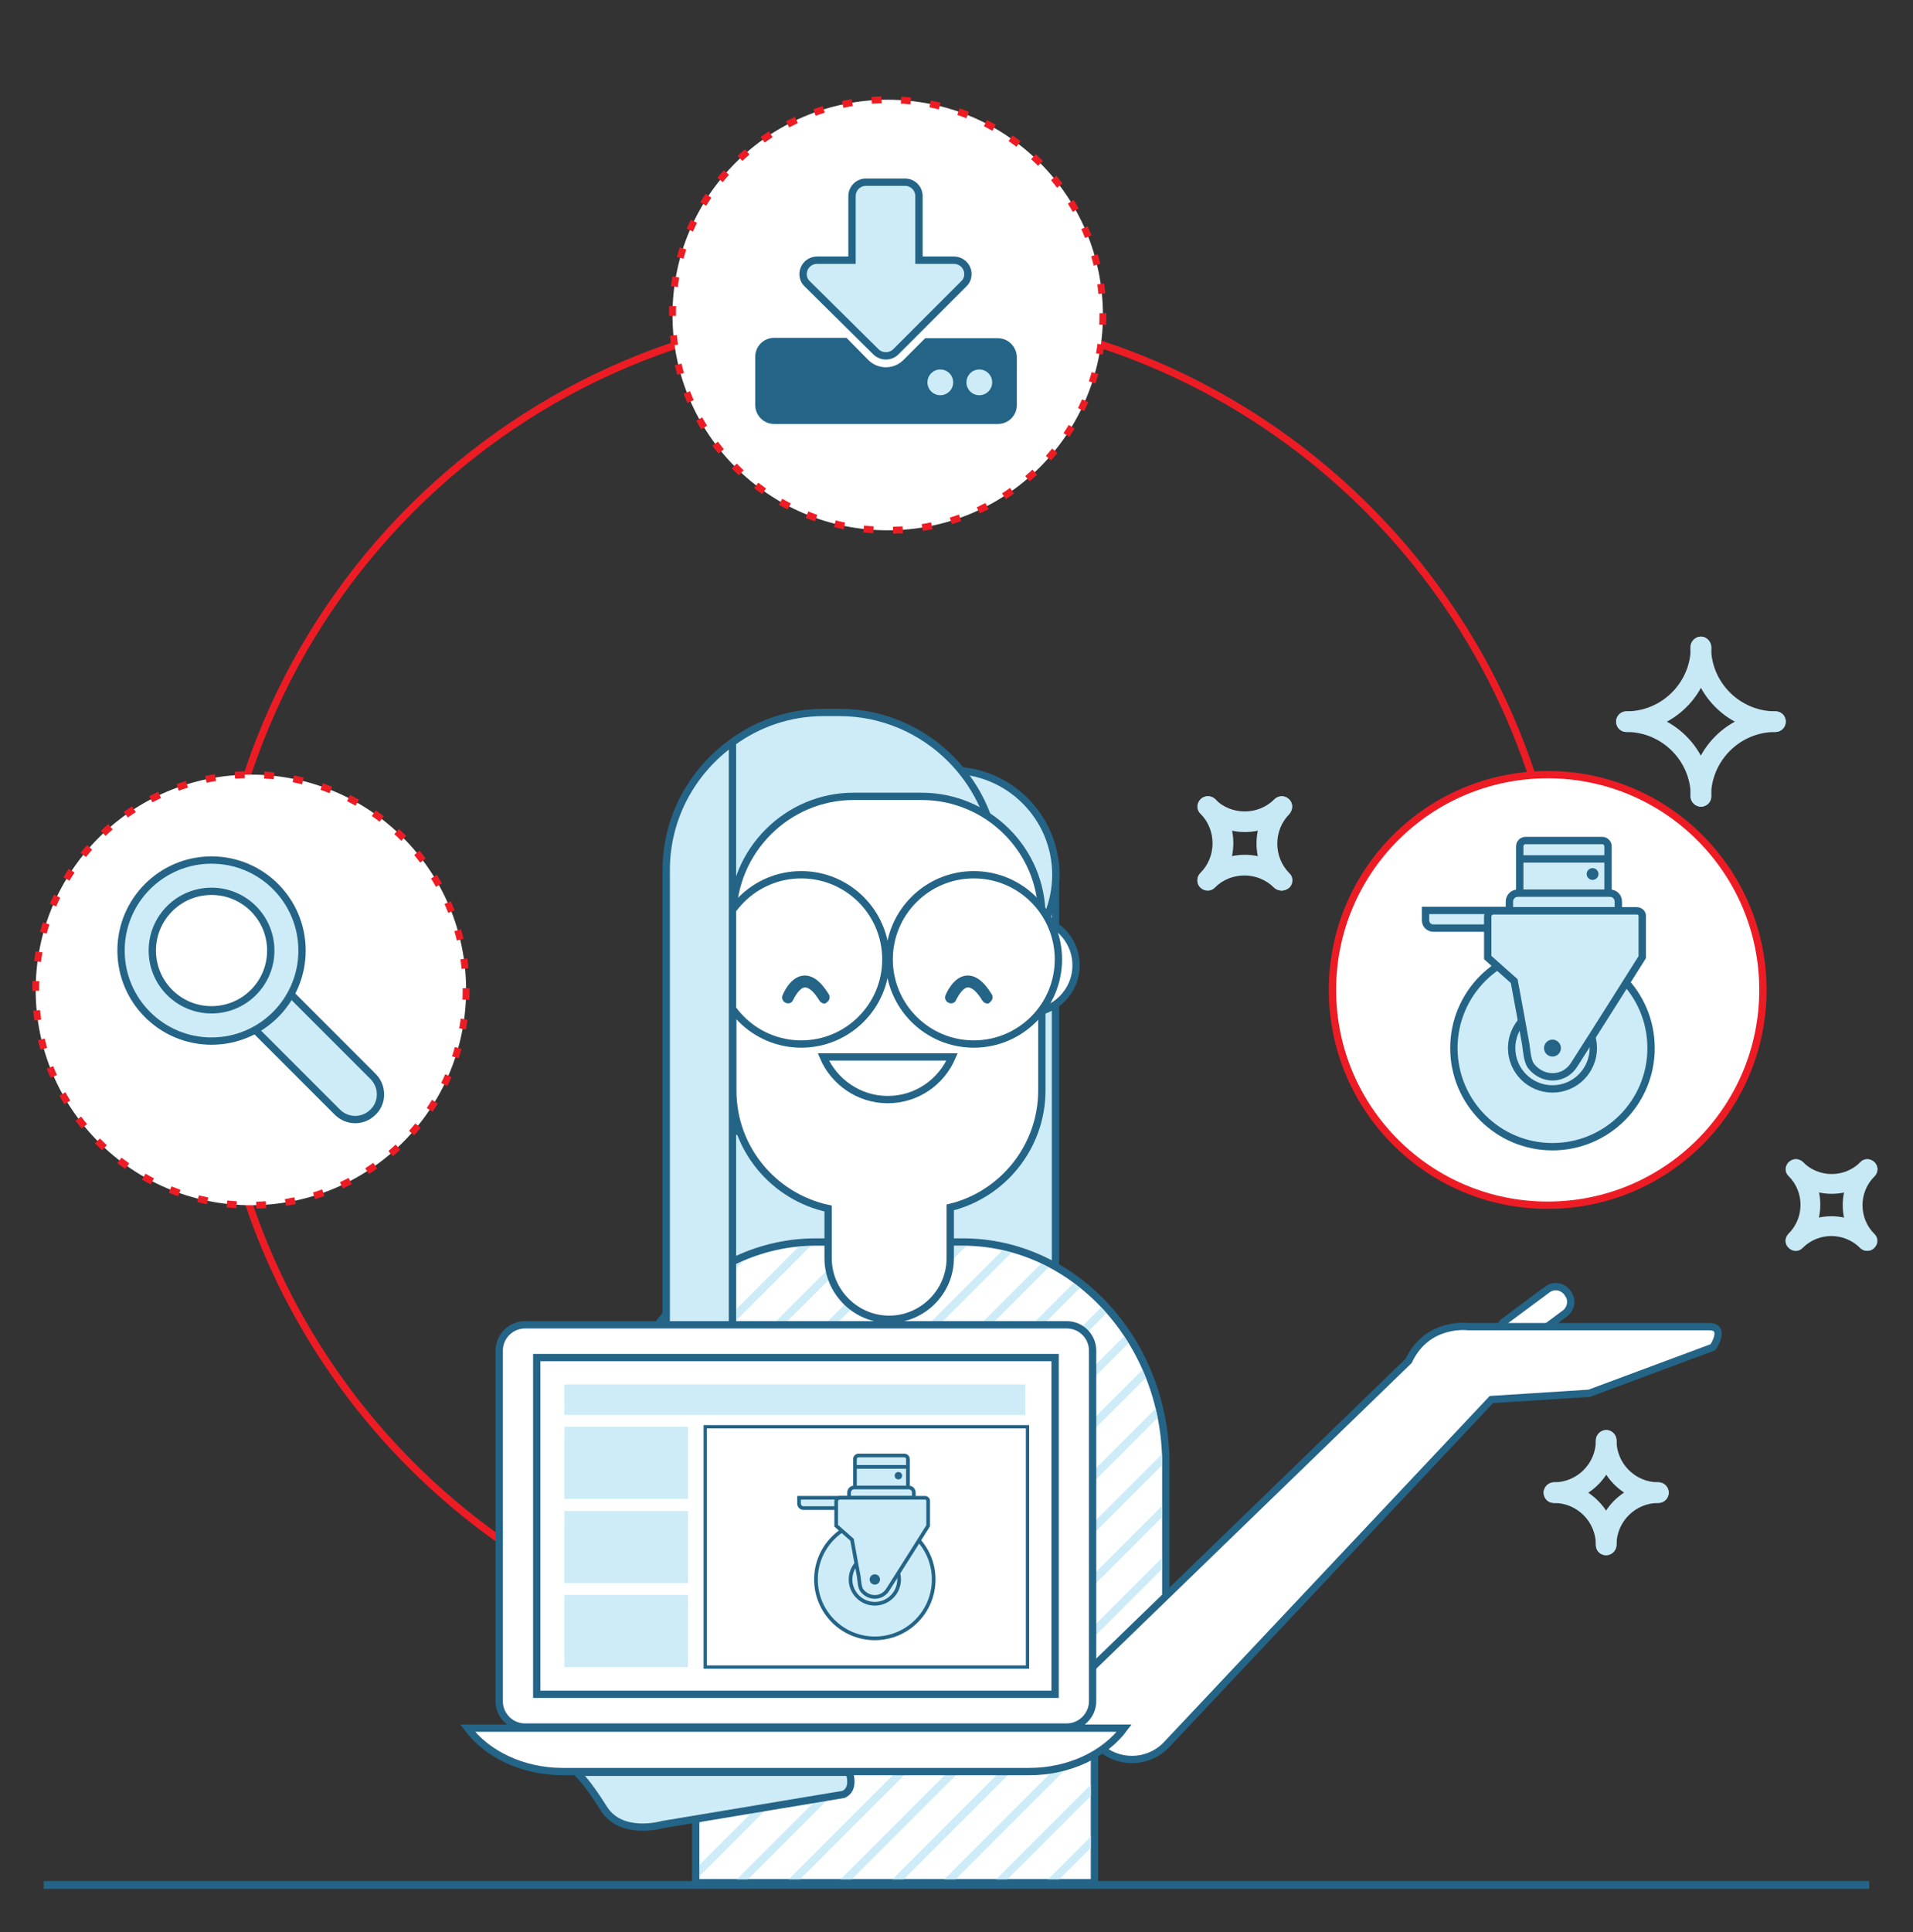 <?xml version="1.0" encoding="utf-8"?>
<!-- Generator: Adobe Illustrator 22.0.1, SVG Export Plug-In . SVG Version: 6.00 Build 0)  -->
<svg version="1.1" id="Layer_1" xmlns="http://www.w3.org/2000/svg" xmlns:xlink="http://www.w3.org/1999/xlink" x="0px" y="0px"
	 viewBox="0 0 520 525" style="enable-background:new 0 0 520 525;" xml:space="preserve">
<rect x="0" y="0" width="520" height="525" fill="#333333" stroke="none"/>
<style type="text/css">
	.st0{fill:#C7E9F5;}
	.st1{fill:none;stroke:#ED1C24;stroke-width:1.988;stroke-miterlimit:10;}
	.st2{fill:#CDECF7;stroke:#246487;stroke-width:1.988;stroke-linejoin:round;stroke-miterlimit:10;}
	.st3{fill:#FFFFFF;}
	.st4{fill:#246487;}
	.st5{clip-path:url(#SVGID_2_);}
	.st6{fill:none;stroke:#CDECF7;stroke-width:2.17;stroke-miterlimit:10;}
	.st7{fill:#FFFFFF;stroke:#246487;stroke-width:1.988;stroke-miterlimit:10;}
	.st8{fill:#CDECF7;stroke:#246487;stroke-width:1.988;stroke-miterlimit:10;}
	.st9{fill:#FFFFFF;stroke:#246487;stroke-width:0.902;stroke-miterlimit:10;}
	.st10{fill:#CDECF7;}
	.st11{fill:#FFFFFF;stroke:#ED1C24;stroke-width:1.988;stroke-miterlimit:10;}
	.st12{fill:#CDECF7;stroke:#246487;stroke-width:2;stroke-miterlimit:10;}
	.st13{fill:none;stroke:#246487;stroke-width:2;stroke-miterlimit:10;}
	.st14{fill:#FFFFFF;stroke:#ED1C24;stroke-width:1.877;stroke-miterlimit:10;stroke-dasharray:2.66,5.321;}
	.st15{fill:none;stroke:#246487;stroke-width:2.126;stroke-linejoin:round;stroke-miterlimit:10;}
	.st16{fill:#CDECF7;stroke:#246487;stroke-miterlimit:10;}
	.st17{fill:none;stroke:#246487;stroke-miterlimit:10;}
</style>
<g>
	<g>
		<g>
			<g>
				<path class="st0" d="M505.7,315.8c-4.3,4.3-11.3,4.3-15.6,0c-1.1-1.1-2.8-1.1-3.8,0c-1.1,1.1-1.1,2.8,0,3.8
					c3.2,3.2,7.4,4.8,11.6,4.8s8.4-1.6,11.6-4.8c1.1-1.1,1.1-2.8,0-3.8C508.4,314.8,506.7,314.8,505.7,315.8z"/>
				<path class="st0" d="M509.5,315.8c-1.1-1.1-2.8-1.1-3.8,0c-6.4,6.4-6.4,16.9,0,23.3c0.5,0.5,1.2,0.8,1.9,0.8
					c0.7,0,1.4-0.3,1.9-0.8c1.1-1.1,1.1-2.8,0-3.8c-4.3-4.3-4.3-11.3,0-15.6C510.6,318.6,510.6,316.9,509.5,315.8z"/>
			</g>
			<g>
				<path class="st0" d="M486.2,315.8c-1.1,1.1-1.1,2.8,0,3.8c4.3,4.3,4.3,11.3,0,15.6c-1.1,1.1-1.1,2.8,0,3.8
					c0.5,0.5,1.2,0.8,1.9,0.8c0.7,0,1.4-0.3,1.9-0.8c6.4-6.4,6.4-16.9,0-23.3C489,314.8,487.3,314.8,486.2,315.8z"/>
				<path class="st0" d="M486.2,335.3c-1.1,1.1-1.1,2.8,0,3.8c1.1,1.1,2.8,1.1,3.8,0c4.3-4.3,11.3-4.3,15.6,0
					c0.5,0.5,1.2,0.8,1.9,0.8c0.7,0,1.4-0.3,1.9-0.8c1.1-1.1,1.1-2.8,0-3.8C503.1,328.9,492.6,328.9,486.2,335.3z"/>
			</g>
		</g>
		<g>
			<g>
				<g>
					<path class="st0" d="M462.4,173c-1.5,0-2.8,1.3-2.8,2.8c0,9.6-7.8,17.5-17.5,17.5c-1.5,0-2.8,1.2-2.8,2.8s1.3,2.8,2.8,2.8
						c12.7,0,23.1-10.3,23.1-23.1C465.1,174.3,463.9,173,462.4,173z"/>
					<path class="st0" d="M482.6,193.3c-9.6,0-17.5-7.8-17.5-17.5c0-1.5-1.3-2.8-2.8-2.8s-2.8,1.3-2.8,2.8
						c0,12.7,10.3,23.1,23.1,23.1c1.5,0,2.8-1.2,2.8-2.8S484.2,193.3,482.6,193.3z"/>
				</g>
				<g>
					<path class="st0" d="M442.1,193.3c-1.5,0-2.8,1.2-2.8,2.8s1.3,2.8,2.8,2.8c9.6,0,17.5,7.8,17.5,17.5c0,1.5,1.3,2.8,2.8,2.8
						s2.8-1.2,2.8-2.8C465.1,203.6,454.8,193.3,442.1,193.3z"/>
					<path class="st0" d="M482.6,193.3c-12.7,0-23.1,10.3-23.1,23.1c0,1.5,1.3,2.8,2.8,2.8s2.8-1.2,2.8-2.8
						c0-9.6,7.8-17.5,17.5-17.5c1.5,0,2.8-1.2,2.8-2.8S484.2,193.3,482.6,193.3z"/>
				</g>
			</g>
			<g>
				<g>
					<path class="st0" d="M346.4,217.2c-4.4,4.4-11.7,4.4-16.1,0c-1.1-1.1-2.9-1.1-3.9,0c-1.1,1.1-1.1,2.9,0,3.9c3.3,3.3,7.7,5,12,5
						s8.7-1.7,12-5c1.1-1.1,1.1-2.9,0-3.9C349.3,216.1,347.5,216.1,346.4,217.2z"/>
					<path class="st0" d="M350.4,217.2c-1.1-1.1-2.9-1.1-3.9,0c-6.6,6.6-6.6,17.4,0,24c0.5,0.5,1.3,0.8,2,0.8s1.4-0.3,2-0.8
						c1.1-1.1,1.1-2.9,0-3.9c-4.4-4.4-4.4-11.7,0-16.1C351.5,220,351.5,218.3,350.4,217.2z"/>
				</g>
				<g>
					<path class="st0" d="M326.3,217.2c-1.1,1.1-1.1,2.9,0,3.9c4.4,4.4,4.4,11.7,0,16.1c-1.1,1.1-1.1,2.9,0,3.9
						c0.5,0.5,1.3,0.8,2,0.8s1.4-0.3,2-0.8c6.6-6.6,6.6-17.4,0-24C329.2,216.1,327.4,216.1,326.3,217.2z"/>
					<path class="st0" d="M326.3,237.3c-1.1,1.1-1.1,2.9,0,3.9c1.1,1.1,2.9,1.1,3.9,0c4.4-4.4,11.7-4.4,16.1,0
						c0.5,0.5,1.3,0.8,2,0.8s1.4-0.3,2-0.8c1.1-1.1,1.1-2.9,0-3.9C343.8,230.6,333,230.6,326.3,237.3z"/>
				</g>
			</g>
			<g>
				<g>
					<path class="st0" d="M450.8,402.8c-6.3,0-11.4-5.1-11.4-11.4c0-1.5-1.2-2.8-2.8-2.8c-1.5,0-2.8,1.3-2.8,2.8c0,4.7,1.9,8.9,5,12
						s7.3,5,12,5c1.5,0,2.8-1.3,2.8-2.8S452.3,402.8,450.8,402.8z"/>
					<path class="st0" d="M453.6,405.6c0-1.5-1.2-2.8-2.8-2.8c-9.4,0-17,7.6-17,17c0,0.8,0.3,1.5,0.8,2s1.2,0.8,2,0.8
						c1.5,0,2.8-1.3,2.8-2.8c0-6.3,5.1-11.4,11.4-11.4C452.3,408.4,453.6,407.2,453.6,405.6z"/>
				</g>
				<g>
					<path class="st0" d="M436.6,388.6c-1.5,0-2.8,1.3-2.8,2.8c0,6.3-5.1,11.4-11.4,11.4c-1.5,0-2.8,1.3-2.8,2.8
						c0,0.8,0.3,1.5,0.8,2s1.2,0.8,2,0.8c9.4,0,17-7.6,17-17C439.4,389.9,438.1,388.6,436.6,388.6z"/>
					<path class="st0" d="M422.4,402.8c-1.5,0-2.8,1.3-2.8,2.8s1.2,2.8,2.8,2.8c6.3,0,11.4,5.1,11.4,11.4c0,0.8,0.3,1.5,0.8,2
						s1.2,0.8,2,0.8c1.5,0,2.8-1.3,2.8-2.8C439.4,410.5,431.7,402.8,422.4,402.8z"/>
				</g>
			</g>
			<g>
				<path class="st1" d="M153.8,429.6C96.7,398.4,58,337.8,58,268.2c0-101.5,82.3-183.8,183.8-183.8c86.2,0,158.6,59.4,178.4,139.5"
					/>
				<g>
					<rect x="181.1" y="234.7" class="st2" width="105.8" height="202.1"/>
					<g>
						<g>
							<path class="st3" d="M190.1,511.7c-0.5,0-1-0.4-1-1v-35.8h-21.5c-0.5,0-1-0.4-1-1v-76.1c0-33.2,24.8-60.2,55.2-60.2h39.9
								c30.4,0,55.2,27,55.2,60.2v76.1c0,0.5-0.4,1-1,1h-18.4v35.8c0,0.5-0.4,1-1,1H190.1z"/>
							<path class="st4" d="M261.7,338.5c29.8,0,54.2,26.7,54.2,59.2v76.1h-19.4v36.8H190.1v-36.8h-22.5v-76.1
								c0-32.6,24.4-59.2,54.2-59.2H261.7 M261.7,336.5h-39.9c-31,0-56.2,27.5-56.2,61.2v76.1c0,1.1,0.9,2,2,2h20.5v34.8
								c0,1.1,0.9,2,2,2h106.4c1.1,0,2-0.9,2-2v-34.8h17.4c1.1,0,2-0.9,2-2v-76.1C317.9,364,292.7,336.5,261.7,336.5L261.7,336.5z"
								/>
						</g>
						<g>
							<g>
								<defs>
									<path id="SVGID_1_" d="M315.9,397.8c0-32.6-24.4-59.2-54.2-59.2h-39.9c-29.8,0-54.2,26.7-54.2,59.2v76.1h22.5v36.8h106.4
										v-36.8h19.4V397.8z"/>
								</defs>
								<clipPath id="SVGID_2_">
									<use xlink:href="#SVGID_1_"  style="overflow:visible;"/>
								</clipPath>
								<g class="st5">
									<line class="st6" x1="246.7" y1="268.4" x2="57.9" y2="457.2"/>
									<line class="st6" x1="253.7" y1="275.5" x2="64.9" y2="464.3"/>
									<line class="st6" x1="260.8" y1="282.5" x2="72" y2="471.3"/>
									<line class="st6" x1="267.8" y1="289.6" x2="79" y2="478.4"/>
									<line class="st6" x1="274.9" y1="296.6" x2="86.1" y2="485.4"/>
									<line class="st6" x1="281.9" y1="303.7" x2="93.1" y2="492.5"/>
									<line class="st6" x1="289" y1="310.7" x2="100.2" y2="499.5"/>
									<line class="st6" x1="296" y1="317.8" x2="107.2" y2="506.6"/>
									<line class="st6" x1="303.1" y1="324.8" x2="114.3" y2="513.6"/>
									<line class="st6" x1="310.1" y1="331.9" x2="121.3" y2="520.7"/>
									<line class="st6" x1="317.2" y1="338.9" x2="128.4" y2="527.7"/>
									<line class="st6" x1="324.2" y1="346" x2="135.4" y2="534.8"/>
									<line class="st6" x1="331.3" y1="353" x2="142.5" y2="541.8"/>
									<line class="st6" x1="338.3" y1="360.1" x2="149.5" y2="548.9"/>
									<line class="st6" x1="345.4" y1="367.1" x2="156.6" y2="555.9"/>
									<line class="st6" x1="352.4" y1="374.2" x2="163.6" y2="563"/>
									<line class="st6" x1="359.5" y1="381.2" x2="170.7" y2="570"/>
									<line class="st6" x1="366.5" y1="388.3" x2="177.7" y2="577.1"/>
									<line class="st6" x1="373.6" y1="395.3" x2="184.8" y2="584.1"/>
									<line class="st6" x1="380.6" y1="402.4" x2="191.8" y2="591.2"/>
									<line class="st6" x1="387.7" y1="409.4" x2="198.9" y2="598.2"/>
									<line class="st6" x1="394.7" y1="416.5" x2="205.9" y2="605.3"/>
									<line class="st6" x1="401.8" y1="423.5" x2="213" y2="612.3"/>
									<line class="st6" x1="408.8" y1="430.6" x2="220" y2="619.4"/>
									<line class="st6" x1="415.9" y1="437.6" x2="227.1" y2="626.4"/>
									<line class="st6" x1="422.9" y1="444.7" x2="234.1" y2="633.5"/>
									<line class="st6" x1="430" y1="451.7" x2="241.2" y2="640.5"/>
								</g>
							</g>
						</g>
						<g>
							<path class="st7" d="M408.4,364.7l-0.2-0.3c-1.3-1.7-0.9-4.1,0.8-5.4l11.6-8.6c1.7-1.3,4.1-0.9,5.4,0.8l0.2,0.3
								c1.3,1.7,0.9,4.1-0.8,5.4l-11.6,8.6C412.1,366.7,409.7,366.4,408.4,364.7z"/>
							<path class="st7" d="M464.6,360.5h-65.5c0,0-11.1-1.5-16.2,9.3l-86.6,83.9c-5.1,5.1-5.1,13.3,0,18.4l2.2,2.2
								c5.1,5.1,13.3,5.1,18.4,0l88.5-94l26.6-1.7l33.6-12.5C465.6,366.2,469.4,360.5,464.6,360.5z"/>
						</g>
					</g>
					<g>
						<circle class="st8" cx="258.6" cy="237.7" r="28.4"/>
						<path class="st8" d="M228.2,193.6h-4.3c-9.3,0-17.8,3-24.8,8.1v104.7c7,5,15.6,8.1,24.8,8.1h4.3c23.5,0,42.8-19.3,42.8-42.8
							v-35.2C271,212.9,251.7,193.6,228.2,193.6z"/>
						<g>
							<g>
								<circle class="st7" cx="203" cy="262.3" r="12.9"/>
								<circle class="st7" cx="279.6" cy="262.3" r="12.9"/>
							</g>
							<path class="st7" d="M250.5,216.4H232c-18,0-32.8,14.8-32.8,32.8v47.2c0,15.7,11.1,28.8,25.9,32v13.5
								c0,9.1,7.5,16.6,16.6,16.6l0,0c9.1,0,16.6-7.5,16.6-16.6v-13.8c14.3-3.5,24.9-16.5,24.9-31.8v-47.2
								C283.3,231.1,268.6,216.4,250.5,216.4z"/>
							<g>
								<circle class="st7" cx="217.8" cy="260.7" r="23"/>
								<circle class="st7" cx="264.7" cy="260.7" r="23"/>
							</g>
							<path class="st7" d="M223.8,287.2c2.9,6.8,9.7,11.6,17.5,11.6c7.9,0,14.6-4.8,17.5-11.6H223.8z"/>
							<g>
								<g>
									<path class="st4" d="M268.4,272.7c-0.5,0-1-0.3-1.3-0.7c-1.5-2.5-2.9-3.7-4-3.7c-1.4,0.1-2.7,2.4-3.2,3.4
										c-0.3,0.8-1.2,1.2-2,0.8c-0.8-0.3-1.2-1.2-0.9-2c0.2-0.5,2.1-5.1,5.7-5.4c2.4-0.2,4.7,1.5,6.9,5.1c0.4,0.7,0.2,1.7-0.5,2.1
										C269,272.6,268.7,272.7,268.4,272.7z"/>
								</g>
								<g>
									<path class="st4" d="M224.1,272.7c-0.5,0-1-0.3-1.3-0.7c-1.5-2.5-2.9-3.7-4-3.7c-1.4,0.1-2.7,2.4-3.2,3.4
										c-0.3,0.8-1.2,1.2-2,0.8c-0.8-0.3-1.2-1.2-0.9-2c0.2-0.5,2.1-5.1,5.7-5.4c2.4-0.2,4.7,1.5,6.9,5.1c0.4,0.7,0.2,1.7-0.5,2.1
										C224.6,272.6,224.3,272.7,224.1,272.7z"/>
								</g>
							</g>
						</g>
						<path class="st8" d="M181.1,236.4v35.2v134.6h18v-99.9V201.7C188.2,209.5,181.1,222.1,181.1,236.4z"/>
					</g>
					<g>
						<g>
							<path class="st7" d="M127.1,469.6c5.2,7,14.9,11.8,25.9,11.8h126.7c11.1,0,20.7-4.8,25.9-11.8H127.1z"/>
							<g>
								<g>
									<path class="st7" d="M290,469.3H142.7c-3.9,0-7-3.2-7-7V367c0-3.9,3.2-7,7-7H290c3.9,0,7,3.2,7,7v95.3
										C297,466.1,293.8,469.3,290,469.3z"/>
									<rect x="145.9" y="368.9" class="st7" width="140.9" height="91.5"/>
								</g>
								<g>
									<rect x="191.7" y="387.7" class="st9" width="87.6" height="65.3"/>
									<rect x="153.4" y="376.2" class="st10" width="125.3" height="8.3"/>
									<rect x="153.4" y="387.7" class="st10" width="33.6" height="19.6"/>
									<rect x="153.4" y="410.6" class="st10" width="33.6" height="19.6"/>
									<rect x="153.4" y="433.4" class="st10" width="33.6" height="19.6"/>
								</g>
							</g>
						</g>
						<path class="st2" d="M230.8,481.5c0,0,1.8,4.6-1.5,6.1l-49.2,8.2c0,0-11.2,3.3-16-4.4c-4.8-7.7-7.4-9.8-7.4-9.8h74.1V481.5z"
							/>
					</g>
				</g>
				<g>
					<circle class="st11" cx="420.7" cy="269" r="58.5"/>
					<g>
						<path class="st12" d="M411,252.2h-21.4c-1.1,0-2.1-0.9-2.1-2.1v-2.7H413v2.7C413,251.3,412.1,252.2,411,252.2z"/>
						<g>
							<circle class="st12" cx="422" cy="284.8" r="26.8"/>
							<circle class="st12" cx="422" cy="284.8" r="11.1"/>
						</g>
						<g>
							<path class="st12" d="M435.5,244.4h-20.8c-0.9,0-1.6-0.7-1.6-1.6V230c0-0.9,0.7-1.6,1.6-1.6h20.8c0.9,0,1.6,0.7,1.6,1.6v12.8
								C437.1,243.6,436.3,244.4,435.5,244.4z"/>
							<path class="st12" d="M439.9,247.5h-29.6V245c0-1.3,1-2.3,2.3-2.3h25c1.3,0,2.3,1,2.3,2.3L439.9,247.5L439.9,247.5z"/>
							<line class="st13" x1="413" y1="233.4" x2="437.1" y2="233.4"/>
							<circle class="st4" cx="432.9" cy="237.5" r="1.6"/>
						</g>
						<path class="st12" d="M444.9,247.5H406c-0.9,0-1.6,0.7-1.6,1.6v11.1l7.2,6.4c0.6,3.1,1.1,6.1,1.7,9.2c0.4,2.4,0.9,4.8,1.3,7.2
							c0.4,1.9,0.4,5.1,1.6,6.7c3.2,4,9,3.9,11.7-0.4c4.9-7.6,18.5-29.2,18.5-29.2V249C446.5,248.2,445.8,247.5,444.9,247.5z"/>
						<circle class="st4" cx="422" cy="284.8" r="2.3"/>
					</g>
				</g>
				<g>
					<circle class="st14" cx="241.3" cy="85.6" r="58.5"/>
				</g>
				<g>
					<circle class="st14" cx="68.2" cy="269" r="58.5"/>
					<g>
						<path class="st8" d="M91.7,302.2L59.5,270c-2.7-2.7-2.7-7.1,0-9.7l0,0c2.7-2.7,7.1-2.7,9.7,0l32.2,32.2c2.7,2.7,2.7,7.1,0,9.7
							l0,0C98.7,304.9,94.4,304.9,91.7,302.2z"/>
						<circle class="st8" cx="57.5" cy="258.3" r="24.6"/>
						<circle class="st7" cx="57.5" cy="258.3" r="16.1"/>
					</g>
				</g>
			</g>
		</g>
		<g>
			<path class="st12" d="M238.1,95.6c0.7,0.7,1.7,1.1,2.7,1.1s2-0.4,2.7-1.1L262,77.1c1.1-1,1.4-2.7,0.8-4.1s-2-2.3-3.5-2.3h-9.5
				V53.3c0-2.1-1.7-3.8-3.8-3.8h-10.6c-2.1,0-3.8,1.7-3.8,3.8v17.4h-9.5c-1.5,0-2.9,0.9-3.5,2.3s-0.3,3.1,0.8,4.1L238.1,95.6z"/>
			<g>
				<path class="st4" d="M271.2,91.9h-19.7l-5.9,5.9c-1.3,1.3-3,2-4.8,2s-3.5-0.7-4.8-2l-5.9-6h-19.7c-2.8,0-5.1,2.3-5.1,5.1v13.2
					c0,2.8,2.3,5.1,5.1,5.1h60.9c2.8,0,5.1-2.3,5.1-5.1V97C276.3,94.2,274.1,91.9,271.2,91.9z"/>
				<g>
					<circle class="st10" cx="255.6" cy="103.9" r="3.5"/>
					<circle class="st10" cx="266.2" cy="103.9" r="3.5"/>
				</g>
			</g>
		</g>
	</g>
	<line class="st15" x1="11.9" y1="512.2" x2="508.1" y2="512.2"/>
</g>
<g>
	<path class="st16" d="M231.2,409.8h-12.8c-0.7,0-1.2-0.6-1.2-1.2V407h15.2v1.6C232.5,409.2,231.9,409.8,231.2,409.8z"/>
	<g>
		<circle class="st16" cx="237.8" cy="429.2" r="16"/>
		<circle class="st16" cx="237.8" cy="429.2" r="6.6"/>
	</g>
	<g>
		<path class="st16" d="M245.8,405.1h-12.4c-0.5,0-1-0.4-1-1v-7.6c0-0.5,0.4-1,1-1h12.4c0.5,0,1,0.4,1,1v7.6
			C246.8,404.7,246.3,405.1,245.8,405.1z"/>
		<path class="st16" d="M248.4,407h-17.6v-1.4c0-0.8,0.6-1.4,1.4-1.4H247c0.8,0,1.4,0.6,1.4,1.4V407z"/>
		<line class="st17" x1="232.5" y1="398.6" x2="246.8" y2="398.6"/>
		<circle class="st4" cx="244.2" cy="401" r="1"/>
	</g>
	<path class="st16" d="M251.4,407h-23.1c-0.5,0-1,0.4-1,1v6.6l4.3,3.8c0.3,1.8,0.7,3.6,1,5.5c0.3,1.4,0.5,2.9,0.8,4.3
		c0.2,1.1,0.2,3.1,0.9,4c1.9,2.4,5.4,2.3,7-0.2c2.9-4.5,11-17.4,11-17.4V408C252.4,407.4,251.9,407,251.4,407z"/>
	<circle class="st4" cx="237.8" cy="429.2" r="1.4"/>
</g>
</svg>
